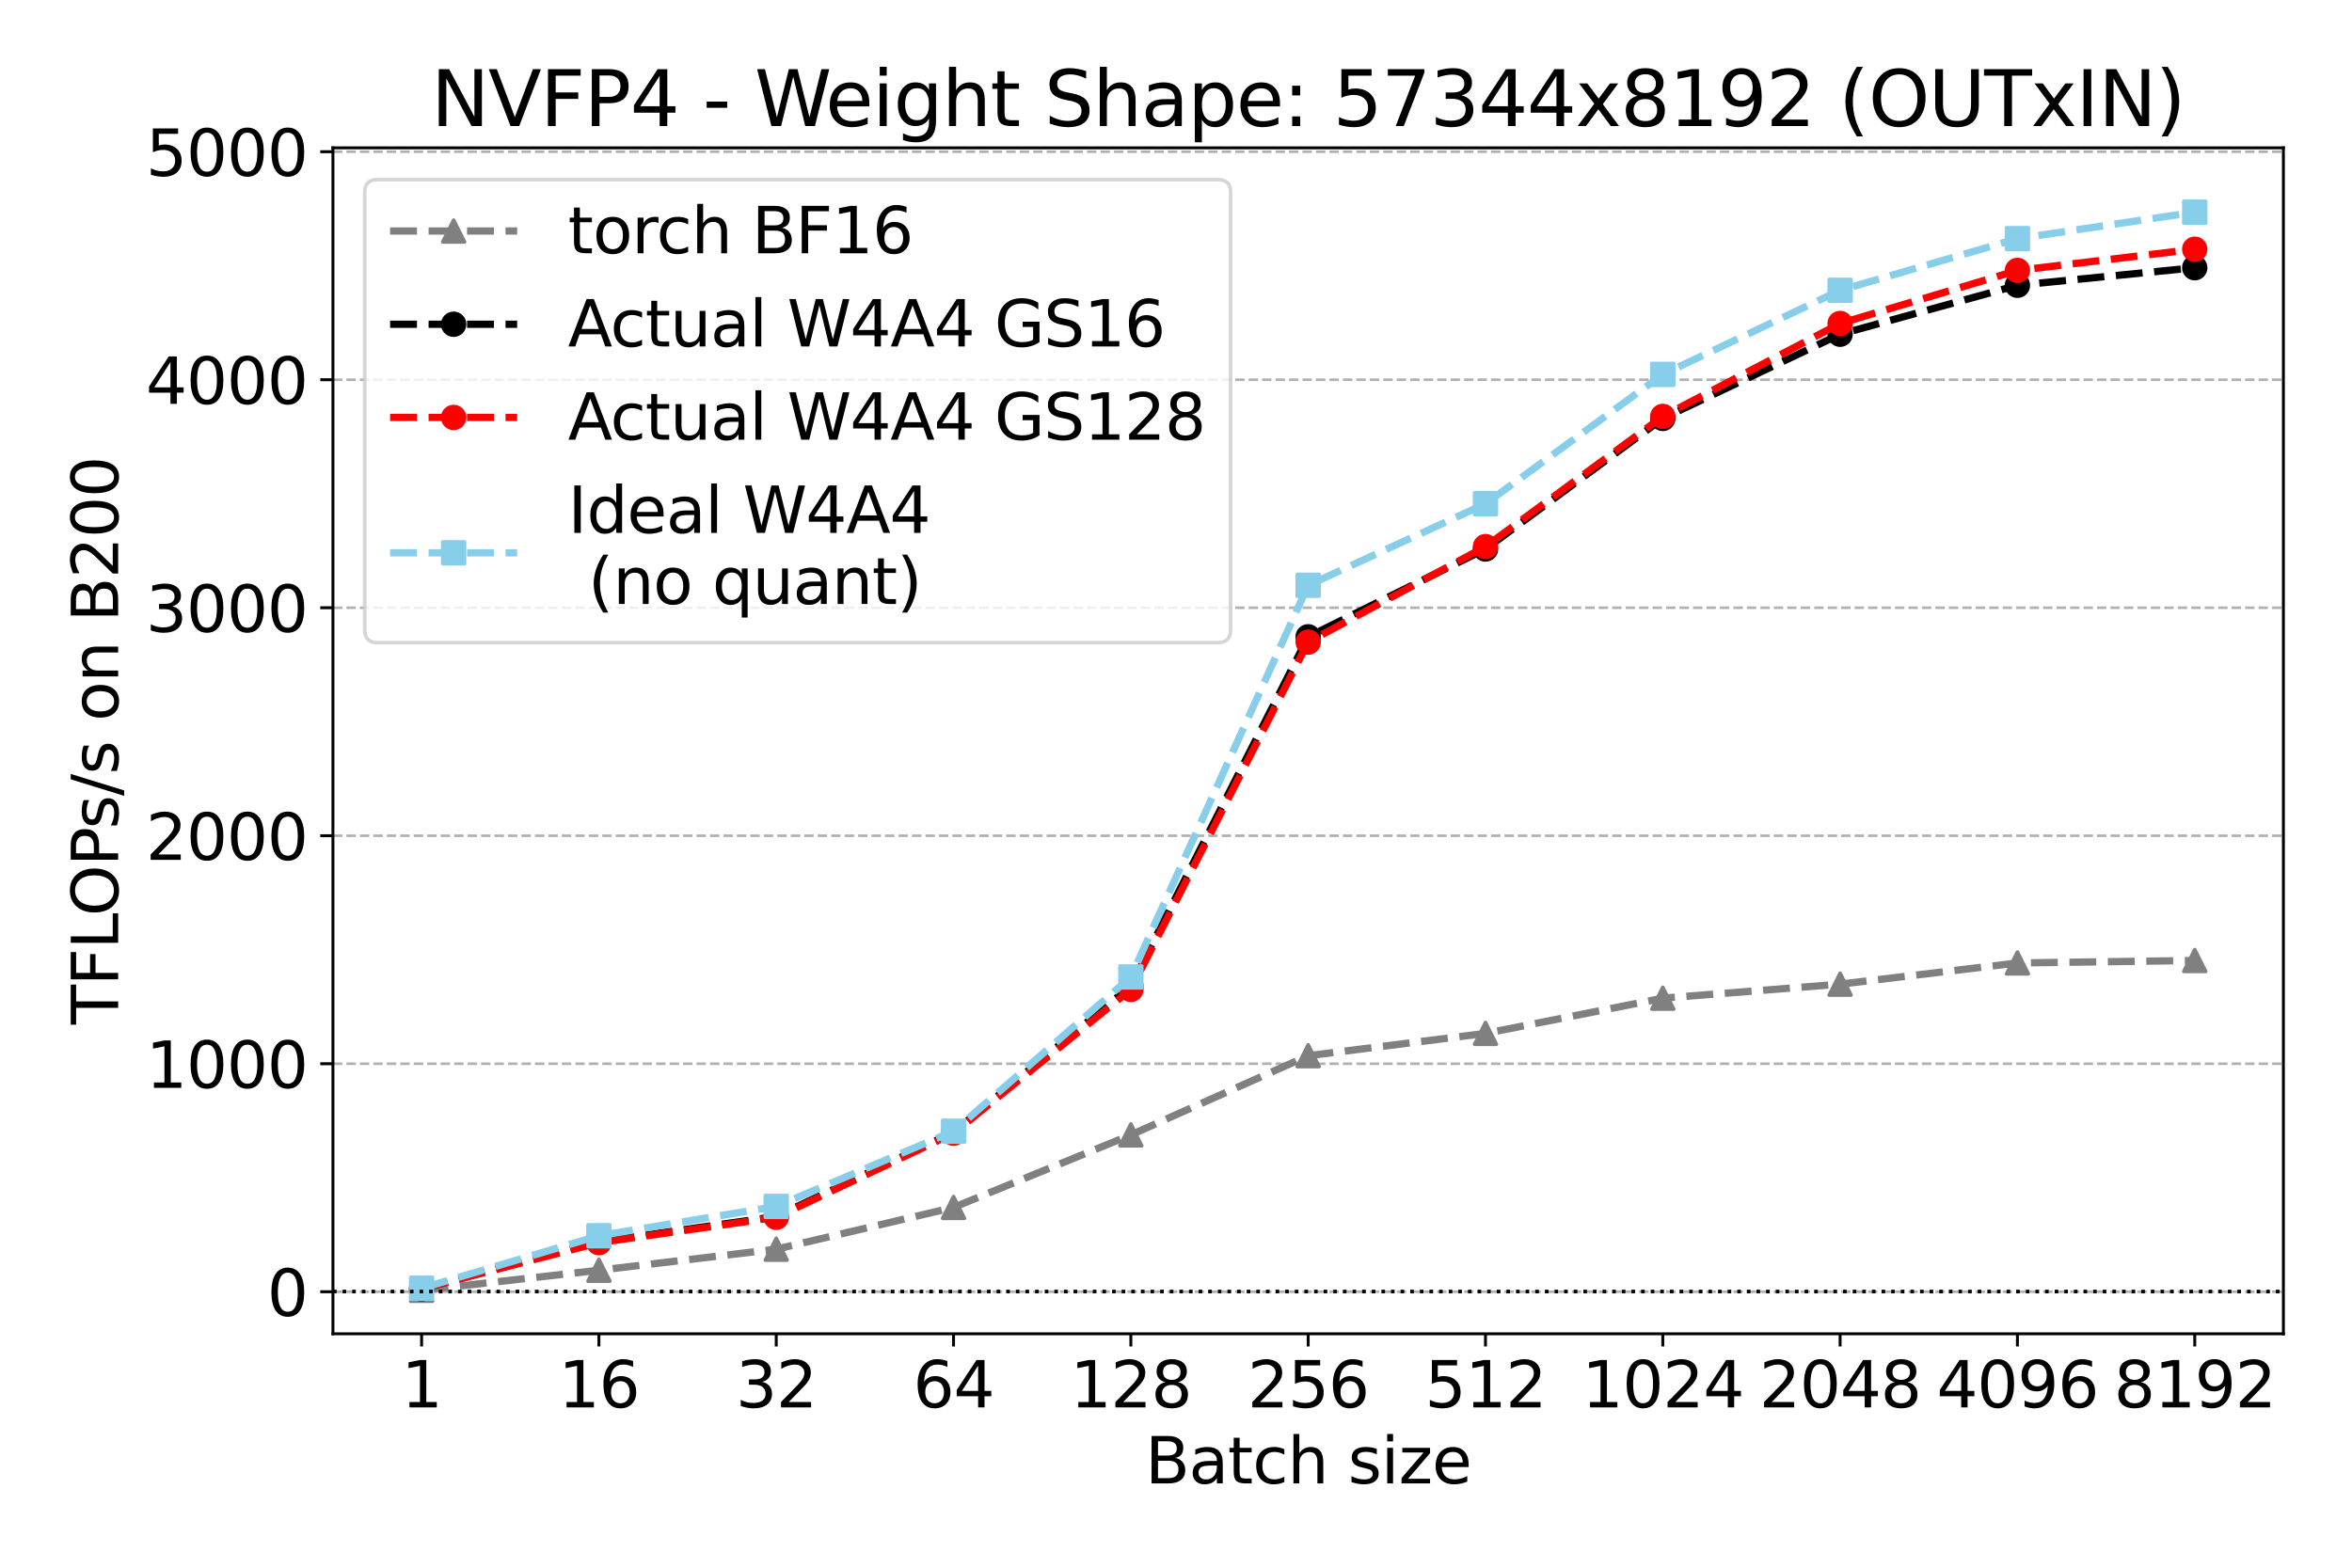 <?xml version="1.0" encoding="utf-8" standalone="no"?>
<!DOCTYPE svg PUBLIC "-//W3C//DTD SVG 1.1//EN"
  "http://www.w3.org/Graphics/SVG/1.1/DTD/svg11.dtd">
<svg xmlns:xlink="http://www.w3.org/1999/xlink" width="648pt" height="432pt" viewBox="0 0 648 432" xmlns="http://www.w3.org/2000/svg" version="1.1">
 <defs>
  <style type="text/css">*{stroke-linejoin: round; stroke-linecap: butt}</style>
 </defs>
 <g id="figure_1">
  <g id="patch_1">
   <path d="M 0 432 
L 648 432 
L 648 0 
L 0 0 
z
" style="fill: #ffffff"/>
  </g>
  <g id="axes_1">
   <g id="patch_2">
    <path d="M 91.73 367.54 
L 629.1 367.54 
L 629.1 40.74 
L 91.73 40.74 
z
" style="fill: #ffffff"/>
   </g>
   <g id="matplotlib.axis_1">
    <g id="xtick_1">
     <g id="line2d_1">
      <defs>
       <path id="mb0424af4ef" d="M 0 0 
L 0 3.5 
" style="stroke: #000000; stroke-width: 0.8"/>
      </defs>
      <g>
       <use xlink:href="#mb0424af4ef" x="116.156" y="367.54" style="stroke: #000000; stroke-width: 0.8"/>
      </g>
     </g>
     <g id="text_1">
      <!-- 1 -->
      <g transform="translate(110.589 387.837) scale(0.175 -0.175)">
       <defs>
        <path id="DejaVuSans-31" d="M 794 531 
L 1825 531 
L 1825 4091 
L 703 3866 
L 703 4441 
L 1819 4666 
L 2450 4666 
L 2450 531 
L 3481 531 
L 3481 0 
L 794 0 
L 794 531 
z
" transform="scale(0.016)"/>
       </defs>
       <use xlink:href="#DejaVuSans-31"/>
      </g>
     </g>
    </g>
    <g id="xtick_2">
     <g id="line2d_2">
      <g>
       <use xlink:href="#mb0424af4ef" x="165.008" y="367.54" style="stroke: #000000; stroke-width: 0.8"/>
      </g>
     </g>
     <g id="text_2">
      <!-- 16 -->
      <g transform="translate(153.873 387.837) scale(0.175 -0.175)">
       <defs>
        <path id="DejaVuSans-36" d="M 2113 2584 
Q 1688 2584 1439 2293 
Q 1191 2003 1191 1497 
Q 1191 994 1439 701 
Q 1688 409 2113 409 
Q 2538 409 2786 701 
Q 3034 994 3034 1497 
Q 3034 2003 2786 2293 
Q 2538 2584 2113 2584 
z
M 3366 4563 
L 3366 3988 
Q 3128 4100 2886 4159 
Q 2644 4219 2406 4219 
Q 1781 4219 1451 3797 
Q 1122 3375 1075 2522 
Q 1259 2794 1537 2939 
Q 1816 3084 2150 3084 
Q 2853 3084 3261 2657 
Q 3669 2231 3669 1497 
Q 3669 778 3244 343 
Q 2819 -91 2113 -91 
Q 1303 -91 875 529 
Q 447 1150 447 2328 
Q 447 3434 972 4092 
Q 1497 4750 2381 4750 
Q 2619 4750 2861 4703 
Q 3103 4656 3366 4563 
z
" transform="scale(0.016)"/>
       </defs>
       <use xlink:href="#DejaVuSans-31"/>
       <use xlink:href="#DejaVuSans-36" transform="translate(63.623 0)"/>
      </g>
     </g>
    </g>
    <g id="xtick_3">
     <g id="line2d_3">
      <g>
       <use xlink:href="#mb0424af4ef" x="213.86" y="367.54" style="stroke: #000000; stroke-width: 0.8"/>
      </g>
     </g>
     <g id="text_3">
      <!-- 32 -->
      <g transform="translate(202.725 387.837) scale(0.175 -0.175)">
       <defs>
        <path id="DejaVuSans-33" d="M 2597 2516 
Q 3050 2419 3304 2112 
Q 3559 1806 3559 1356 
Q 3559 666 3084 287 
Q 2609 -91 1734 -91 
Q 1441 -91 1130 -33 
Q 819 25 488 141 
L 488 750 
Q 750 597 1062 519 
Q 1375 441 1716 441 
Q 2309 441 2620 675 
Q 2931 909 2931 1356 
Q 2931 1769 2642 2001 
Q 2353 2234 1838 2234 
L 1294 2234 
L 1294 2753 
L 1863 2753 
Q 2328 2753 2575 2939 
Q 2822 3125 2822 3475 
Q 2822 3834 2567 4026 
Q 2313 4219 1838 4219 
Q 1578 4219 1281 4162 
Q 984 4106 628 3988 
L 628 4550 
Q 988 4650 1302 4700 
Q 1616 4750 1894 4750 
Q 2613 4750 3031 4423 
Q 3450 4097 3450 3541 
Q 3450 3153 3228 2886 
Q 3006 2619 2597 2516 
z
" transform="scale(0.016)"/>
        <path id="DejaVuSans-32" d="M 1228 531 
L 3431 531 
L 3431 0 
L 469 0 
L 469 531 
Q 828 903 1448 1529 
Q 2069 2156 2228 2338 
Q 2531 2678 2651 2914 
Q 2772 3150 2772 3378 
Q 2772 3750 2511 3984 
Q 2250 4219 1831 4219 
Q 1534 4219 1204 4116 
Q 875 4013 500 3803 
L 500 4441 
Q 881 4594 1212 4672 
Q 1544 4750 1819 4750 
Q 2544 4750 2975 4387 
Q 3406 4025 3406 3419 
Q 3406 3131 3298 2873 
Q 3191 2616 2906 2266 
Q 2828 2175 2409 1742 
Q 1991 1309 1228 531 
z
" transform="scale(0.016)"/>
       </defs>
       <use xlink:href="#DejaVuSans-33"/>
       <use xlink:href="#DejaVuSans-32" transform="translate(63.623 0)"/>
      </g>
     </g>
    </g>
    <g id="xtick_4">
     <g id="line2d_4">
      <g>
       <use xlink:href="#mb0424af4ef" x="262.711" y="367.54" style="stroke: #000000; stroke-width: 0.8"/>
      </g>
     </g>
     <g id="text_4">
      <!-- 64 -->
      <g transform="translate(251.577 387.837) scale(0.175 -0.175)">
       <defs>
        <path id="DejaVuSans-34" d="M 2419 4116 
L 825 1625 
L 2419 1625 
L 2419 4116 
z
M 2253 4666 
L 3047 4666 
L 3047 1625 
L 3713 1625 
L 3713 1100 
L 3047 1100 
L 3047 0 
L 2419 0 
L 2419 1100 
L 313 1100 
L 313 1709 
L 2253 4666 
z
" transform="scale(0.016)"/>
       </defs>
       <use xlink:href="#DejaVuSans-36"/>
       <use xlink:href="#DejaVuSans-34" transform="translate(63.623 0)"/>
      </g>
     </g>
    </g>
    <g id="xtick_5">
     <g id="line2d_5">
      <g>
       <use xlink:href="#mb0424af4ef" x="311.563" y="367.54" style="stroke: #000000; stroke-width: 0.8"/>
      </g>
     </g>
     <g id="text_5">
      <!-- 128 -->
      <g transform="translate(294.862 387.837) scale(0.175 -0.175)">
       <defs>
        <path id="DejaVuSans-38" d="M 2034 2216 
Q 1584 2216 1326 1975 
Q 1069 1734 1069 1313 
Q 1069 891 1326 650 
Q 1584 409 2034 409 
Q 2484 409 2743 651 
Q 3003 894 3003 1313 
Q 3003 1734 2745 1975 
Q 2488 2216 2034 2216 
z
M 1403 2484 
Q 997 2584 770 2862 
Q 544 3141 544 3541 
Q 544 4100 942 4425 
Q 1341 4750 2034 4750 
Q 2731 4750 3128 4425 
Q 3525 4100 3525 3541 
Q 3525 3141 3298 2862 
Q 3072 2584 2669 2484 
Q 3125 2378 3379 2068 
Q 3634 1759 3634 1313 
Q 3634 634 3220 271 
Q 2806 -91 2034 -91 
Q 1263 -91 848 271 
Q 434 634 434 1313 
Q 434 1759 690 2068 
Q 947 2378 1403 2484 
z
M 1172 3481 
Q 1172 3119 1398 2916 
Q 1625 2713 2034 2713 
Q 2441 2713 2670 2916 
Q 2900 3119 2900 3481 
Q 2900 3844 2670 4047 
Q 2441 4250 2034 4250 
Q 1625 4250 1398 4047 
Q 1172 3844 1172 3481 
z
" transform="scale(0.016)"/>
       </defs>
       <use xlink:href="#DejaVuSans-31"/>
       <use xlink:href="#DejaVuSans-32" transform="translate(63.623 0)"/>
       <use xlink:href="#DejaVuSans-38" transform="translate(127.246 0)"/>
      </g>
     </g>
    </g>
    <g id="xtick_6">
     <g id="line2d_6">
      <g>
       <use xlink:href="#mb0424af4ef" x="360.415" y="367.54" style="stroke: #000000; stroke-width: 0.8"/>
      </g>
     </g>
     <g id="text_6">
      <!-- 256 -->
      <g transform="translate(343.713 387.837) scale(0.175 -0.175)">
       <defs>
        <path id="DejaVuSans-35" d="M 691 4666 
L 3169 4666 
L 3169 4134 
L 1269 4134 
L 1269 2991 
Q 1406 3038 1543 3061 
Q 1681 3084 1819 3084 
Q 2600 3084 3056 2656 
Q 3513 2228 3513 1497 
Q 3513 744 3044 326 
Q 2575 -91 1722 -91 
Q 1428 -91 1123 -41 
Q 819 9 494 109 
L 494 744 
Q 775 591 1075 516 
Q 1375 441 1709 441 
Q 2250 441 2565 725 
Q 2881 1009 2881 1497 
Q 2881 1984 2565 2268 
Q 2250 2553 1709 2553 
Q 1456 2553 1204 2497 
Q 953 2441 691 2322 
L 691 4666 
z
" transform="scale(0.016)"/>
       </defs>
       <use xlink:href="#DejaVuSans-32"/>
       <use xlink:href="#DejaVuSans-35" transform="translate(63.623 0)"/>
       <use xlink:href="#DejaVuSans-36" transform="translate(127.246 0)"/>
      </g>
     </g>
    </g>
    <g id="xtick_7">
     <g id="line2d_7">
      <g>
       <use xlink:href="#mb0424af4ef" x="409.267" y="367.54" style="stroke: #000000; stroke-width: 0.8"/>
      </g>
     </g>
     <g id="text_7">
      <!-- 512 -->
      <g transform="translate(392.565 387.837) scale(0.175 -0.175)">
       <use xlink:href="#DejaVuSans-35"/>
       <use xlink:href="#DejaVuSans-31" transform="translate(63.623 0)"/>
       <use xlink:href="#DejaVuSans-32" transform="translate(127.246 0)"/>
      </g>
     </g>
    </g>
    <g id="xtick_8">
     <g id="line2d_8">
      <g>
       <use xlink:href="#mb0424af4ef" x="458.119" y="367.54" style="stroke: #000000; stroke-width: 0.8"/>
      </g>
     </g>
     <g id="text_8">
      <!-- 1024 -->
      <g transform="translate(435.85 387.837) scale(0.175 -0.175)">
       <defs>
        <path id="DejaVuSans-30" d="M 2034 4250 
Q 1547 4250 1301 3770 
Q 1056 3291 1056 2328 
Q 1056 1369 1301 889 
Q 1547 409 2034 409 
Q 2525 409 2770 889 
Q 3016 1369 3016 2328 
Q 3016 3291 2770 3770 
Q 2525 4250 2034 4250 
z
M 2034 4750 
Q 2819 4750 3233 4129 
Q 3647 3509 3647 2328 
Q 3647 1150 3233 529 
Q 2819 -91 2034 -91 
Q 1250 -91 836 529 
Q 422 1150 422 2328 
Q 422 3509 836 4129 
Q 1250 4750 2034 4750 
z
" transform="scale(0.016)"/>
       </defs>
       <use xlink:href="#DejaVuSans-31"/>
       <use xlink:href="#DejaVuSans-30" transform="translate(63.623 0)"/>
       <use xlink:href="#DejaVuSans-32" transform="translate(127.246 0)"/>
       <use xlink:href="#DejaVuSans-34" transform="translate(190.869 0)"/>
      </g>
     </g>
    </g>
    <g id="xtick_9">
     <g id="line2d_9">
      <g>
       <use xlink:href="#mb0424af4ef" x="506.97" y="367.54" style="stroke: #000000; stroke-width: 0.8"/>
      </g>
     </g>
     <g id="text_9">
      <!-- 2048 -->
      <g transform="translate(484.702 387.837) scale(0.175 -0.175)">
       <use xlink:href="#DejaVuSans-32"/>
       <use xlink:href="#DejaVuSans-30" transform="translate(63.623 0)"/>
       <use xlink:href="#DejaVuSans-34" transform="translate(127.246 0)"/>
       <use xlink:href="#DejaVuSans-38" transform="translate(190.869 0)"/>
      </g>
     </g>
    </g>
    <g id="xtick_10">
     <g id="line2d_10">
      <g>
       <use xlink:href="#mb0424af4ef" x="555.822" y="367.54" style="stroke: #000000; stroke-width: 0.8"/>
      </g>
     </g>
     <g id="text_10">
      <!-- 4096 -->
      <g transform="translate(533.554 387.837) scale(0.175 -0.175)">
       <defs>
        <path id="DejaVuSans-39" d="M 703 97 
L 703 672 
Q 941 559 1184 500 
Q 1428 441 1663 441 
Q 2288 441 2617 861 
Q 2947 1281 2994 2138 
Q 2813 1869 2534 1725 
Q 2256 1581 1919 1581 
Q 1219 1581 811 2004 
Q 403 2428 403 3163 
Q 403 3881 828 4315 
Q 1253 4750 1959 4750 
Q 2769 4750 3195 4129 
Q 3622 3509 3622 2328 
Q 3622 1225 3098 567 
Q 2575 -91 1691 -91 
Q 1453 -91 1209 -44 
Q 966 3 703 97 
z
M 1959 2075 
Q 2384 2075 2632 2365 
Q 2881 2656 2881 3163 
Q 2881 3666 2632 3958 
Q 2384 4250 1959 4250 
Q 1534 4250 1286 3958 
Q 1038 3666 1038 3163 
Q 1038 2656 1286 2365 
Q 1534 2075 1959 2075 
z
" transform="scale(0.016)"/>
       </defs>
       <use xlink:href="#DejaVuSans-34"/>
       <use xlink:href="#DejaVuSans-30" transform="translate(63.623 0)"/>
       <use xlink:href="#DejaVuSans-39" transform="translate(127.246 0)"/>
       <use xlink:href="#DejaVuSans-36" transform="translate(190.869 0)"/>
      </g>
     </g>
    </g>
    <g id="xtick_11">
     <g id="line2d_11">
      <g>
       <use xlink:href="#mb0424af4ef" x="604.674" y="367.54" style="stroke: #000000; stroke-width: 0.8"/>
      </g>
     </g>
     <g id="text_11">
      <!-- 8192 -->
      <g transform="translate(582.405 387.837) scale(0.175 -0.175)">
       <use xlink:href="#DejaVuSans-38"/>
       <use xlink:href="#DejaVuSans-31" transform="translate(63.623 0)"/>
       <use xlink:href="#DejaVuSans-39" transform="translate(127.246 0)"/>
       <use xlink:href="#DejaVuSans-32" transform="translate(190.869 0)"/>
      </g>
     </g>
    </g>
    <g id="text_12">
     <!-- Batch size -->
     <g transform="translate(315.517 408.774) scale(0.175 -0.175)">
      <defs>
       <path id="DejaVuSans-42" d="M 1259 2228 
L 1259 519 
L 2272 519 
Q 2781 519 3026 730 
Q 3272 941 3272 1375 
Q 3272 1813 3026 2020 
Q 2781 2228 2272 2228 
L 1259 2228 
z
M 1259 4147 
L 1259 2741 
L 2194 2741 
Q 2656 2741 2882 2914 
Q 3109 3088 3109 3444 
Q 3109 3797 2882 3972 
Q 2656 4147 2194 4147 
L 1259 4147 
z
M 628 4666 
L 2241 4666 
Q 2963 4666 3353 4366 
Q 3744 4066 3744 3513 
Q 3744 3084 3544 2831 
Q 3344 2578 2956 2516 
Q 3422 2416 3680 2098 
Q 3938 1781 3938 1306 
Q 3938 681 3513 340 
Q 3088 0 2303 0 
L 628 0 
L 628 4666 
z
" transform="scale(0.016)"/>
       <path id="DejaVuSans-61" d="M 2194 1759 
Q 1497 1759 1228 1600 
Q 959 1441 959 1056 
Q 959 750 1161 570 
Q 1363 391 1709 391 
Q 2188 391 2477 730 
Q 2766 1069 2766 1631 
L 2766 1759 
L 2194 1759 
z
M 3341 1997 
L 3341 0 
L 2766 0 
L 2766 531 
Q 2569 213 2275 61 
Q 1981 -91 1556 -91 
Q 1019 -91 701 211 
Q 384 513 384 1019 
Q 384 1609 779 1909 
Q 1175 2209 1959 2209 
L 2766 2209 
L 2766 2266 
Q 2766 2663 2505 2880 
Q 2244 3097 1772 3097 
Q 1472 3097 1187 3025 
Q 903 2953 641 2809 
L 641 3341 
Q 956 3463 1253 3523 
Q 1550 3584 1831 3584 
Q 2591 3584 2966 3190 
Q 3341 2797 3341 1997 
z
" transform="scale(0.016)"/>
       <path id="DejaVuSans-74" d="M 1172 4494 
L 1172 3500 
L 2356 3500 
L 2356 3053 
L 1172 3053 
L 1172 1153 
Q 1172 725 1289 603 
Q 1406 481 1766 481 
L 2356 481 
L 2356 0 
L 1766 0 
Q 1100 0 847 248 
Q 594 497 594 1153 
L 594 3053 
L 172 3053 
L 172 3500 
L 594 3500 
L 594 4494 
L 1172 4494 
z
" transform="scale(0.016)"/>
       <path id="DejaVuSans-63" d="M 3122 3366 
L 3122 2828 
Q 2878 2963 2633 3030 
Q 2388 3097 2138 3097 
Q 1578 3097 1268 2742 
Q 959 2388 959 1747 
Q 959 1106 1268 751 
Q 1578 397 2138 397 
Q 2388 397 2633 464 
Q 2878 531 3122 666 
L 3122 134 
Q 2881 22 2623 -34 
Q 2366 -91 2075 -91 
Q 1284 -91 818 406 
Q 353 903 353 1747 
Q 353 2603 823 3093 
Q 1294 3584 2113 3584 
Q 2378 3584 2631 3529 
Q 2884 3475 3122 3366 
z
" transform="scale(0.016)"/>
       <path id="DejaVuSans-68" d="M 3513 2113 
L 3513 0 
L 2938 0 
L 2938 2094 
Q 2938 2591 2744 2837 
Q 2550 3084 2163 3084 
Q 1697 3084 1428 2787 
Q 1159 2491 1159 1978 
L 1159 0 
L 581 0 
L 581 4863 
L 1159 4863 
L 1159 2956 
Q 1366 3272 1645 3428 
Q 1925 3584 2291 3584 
Q 2894 3584 3203 3211 
Q 3513 2838 3513 2113 
z
" transform="scale(0.016)"/>
       <path id="DejaVuSans-20" transform="scale(0.016)"/>
       <path id="DejaVuSans-73" d="M 2834 3397 
L 2834 2853 
Q 2591 2978 2328 3040 
Q 2066 3103 1784 3103 
Q 1356 3103 1142 2972 
Q 928 2841 928 2578 
Q 928 2378 1081 2264 
Q 1234 2150 1697 2047 
L 1894 2003 
Q 2506 1872 2764 1633 
Q 3022 1394 3022 966 
Q 3022 478 2636 193 
Q 2250 -91 1575 -91 
Q 1294 -91 989 -36 
Q 684 19 347 128 
L 347 722 
Q 666 556 975 473 
Q 1284 391 1588 391 
Q 1994 391 2212 530 
Q 2431 669 2431 922 
Q 2431 1156 2273 1281 
Q 2116 1406 1581 1522 
L 1381 1569 
Q 847 1681 609 1914 
Q 372 2147 372 2553 
Q 372 3047 722 3315 
Q 1072 3584 1716 3584 
Q 2034 3584 2315 3537 
Q 2597 3491 2834 3397 
z
" transform="scale(0.016)"/>
       <path id="DejaVuSans-69" d="M 603 3500 
L 1178 3500 
L 1178 0 
L 603 0 
L 603 3500 
z
M 603 4863 
L 1178 4863 
L 1178 4134 
L 603 4134 
L 603 4863 
z
" transform="scale(0.016)"/>
       <path id="DejaVuSans-7a" d="M 353 3500 
L 3084 3500 
L 3084 2975 
L 922 459 
L 3084 459 
L 3084 0 
L 275 0 
L 275 525 
L 2438 3041 
L 353 3041 
L 353 3500 
z
" transform="scale(0.016)"/>
       <path id="DejaVuSans-65" d="M 3597 1894 
L 3597 1613 
L 953 1613 
Q 991 1019 1311 708 
Q 1631 397 2203 397 
Q 2534 397 2845 478 
Q 3156 559 3463 722 
L 3463 178 
Q 3153 47 2828 -22 
Q 2503 -91 2169 -91 
Q 1331 -91 842 396 
Q 353 884 353 1716 
Q 353 2575 817 3079 
Q 1281 3584 2069 3584 
Q 2775 3584 3186 3129 
Q 3597 2675 3597 1894 
z
M 3022 2063 
Q 3016 2534 2758 2815 
Q 2500 3097 2075 3097 
Q 1594 3097 1305 2825 
Q 1016 2553 972 2059 
L 3022 2063 
z
" transform="scale(0.016)"/>
      </defs>
      <use xlink:href="#DejaVuSans-42"/>
      <use xlink:href="#DejaVuSans-61" transform="translate(68.604 0)"/>
      <use xlink:href="#DejaVuSans-74" transform="translate(129.883 0)"/>
      <use xlink:href="#DejaVuSans-63" transform="translate(169.092 0)"/>
      <use xlink:href="#DejaVuSans-68" transform="translate(224.072 0)"/>
      <use xlink:href="#DejaVuSans-20" transform="translate(287.451 0)"/>
      <use xlink:href="#DejaVuSans-73" transform="translate(319.238 0)"/>
      <use xlink:href="#DejaVuSans-69" transform="translate(371.338 0)"/>
      <use xlink:href="#DejaVuSans-7a" transform="translate(399.121 0)"/>
      <use xlink:href="#DejaVuSans-65" transform="translate(451.611 0)"/>
     </g>
    </g>
   </g>
   <g id="matplotlib.axis_2">
    <g id="ytick_1">
     <g id="line2d_12">
      <path d="M 91.73 355.959 
L 629.1 355.959 
" clip-path="url(#p5105729c4b)" style="fill: none; stroke-dasharray: 2.59,1.12; stroke-dashoffset: 0; stroke: #b0b0b0; stroke-width: 0.7"/>
     </g>
     <g id="line2d_13">
      <defs>
       <path id="me55d8eee09" d="M 0 0 
L -3.5 0 
" style="stroke: #000000; stroke-width: 0.8"/>
      </defs>
      <g>
       <use xlink:href="#me55d8eee09" x="91.73" y="355.959" style="stroke: #000000; stroke-width: 0.8"/>
      </g>
     </g>
     <g id="text_13">
      <!-- 0 -->
      <g transform="translate(73.596 362.608) scale(0.175 -0.175)">
       <use xlink:href="#DejaVuSans-30"/>
      </g>
     </g>
    </g>
    <g id="ytick_2">
     <g id="line2d_14">
      <path d="M 91.73 293.129 
L 629.1 293.129 
" clip-path="url(#p5105729c4b)" style="fill: none; stroke-dasharray: 2.59,1.12; stroke-dashoffset: 0; stroke: #b0b0b0; stroke-width: 0.7"/>
     </g>
     <g id="line2d_15">
      <g>
       <use xlink:href="#me55d8eee09" x="91.73" y="293.129" style="stroke: #000000; stroke-width: 0.8"/>
      </g>
     </g>
     <g id="text_14">
      <!-- 1000 -->
      <g transform="translate(40.193 299.778) scale(0.175 -0.175)">
       <use xlink:href="#DejaVuSans-31"/>
       <use xlink:href="#DejaVuSans-30" transform="translate(63.623 0)"/>
       <use xlink:href="#DejaVuSans-30" transform="translate(127.246 0)"/>
       <use xlink:href="#DejaVuSans-30" transform="translate(190.869 0)"/>
      </g>
     </g>
    </g>
    <g id="ytick_3">
     <g id="line2d_16">
      <path d="M 91.73 230.299 
L 629.1 230.299 
" clip-path="url(#p5105729c4b)" style="fill: none; stroke-dasharray: 2.59,1.12; stroke-dashoffset: 0; stroke: #b0b0b0; stroke-width: 0.7"/>
     </g>
     <g id="line2d_17">
      <g>
       <use xlink:href="#me55d8eee09" x="91.73" y="230.299" style="stroke: #000000; stroke-width: 0.8"/>
      </g>
     </g>
     <g id="text_15">
      <!-- 2000 -->
      <g transform="translate(40.193 236.948) scale(0.175 -0.175)">
       <use xlink:href="#DejaVuSans-32"/>
       <use xlink:href="#DejaVuSans-30" transform="translate(63.623 0)"/>
       <use xlink:href="#DejaVuSans-30" transform="translate(127.246 0)"/>
       <use xlink:href="#DejaVuSans-30" transform="translate(190.869 0)"/>
      </g>
     </g>
    </g>
    <g id="ytick_4">
     <g id="line2d_18">
      <path d="M 91.73 167.469 
L 629.1 167.469 
" clip-path="url(#p5105729c4b)" style="fill: none; stroke-dasharray: 2.59,1.12; stroke-dashoffset: 0; stroke: #b0b0b0; stroke-width: 0.7"/>
     </g>
     <g id="line2d_19">
      <g>
       <use xlink:href="#me55d8eee09" x="91.73" y="167.469" style="stroke: #000000; stroke-width: 0.8"/>
      </g>
     </g>
     <g id="text_16">
      <!-- 3000 -->
      <g transform="translate(40.193 174.117) scale(0.175 -0.175)">
       <use xlink:href="#DejaVuSans-33"/>
       <use xlink:href="#DejaVuSans-30" transform="translate(63.623 0)"/>
       <use xlink:href="#DejaVuSans-30" transform="translate(127.246 0)"/>
       <use xlink:href="#DejaVuSans-30" transform="translate(190.869 0)"/>
      </g>
     </g>
    </g>
    <g id="ytick_5">
     <g id="line2d_20">
      <path d="M 91.73 104.639 
L 629.1 104.639 
" clip-path="url(#p5105729c4b)" style="fill: none; stroke-dasharray: 2.59,1.12; stroke-dashoffset: 0; stroke: #b0b0b0; stroke-width: 0.7"/>
     </g>
     <g id="line2d_21">
      <g>
       <use xlink:href="#me55d8eee09" x="91.73" y="104.639" style="stroke: #000000; stroke-width: 0.8"/>
      </g>
     </g>
     <g id="text_17">
      <!-- 4000 -->
      <g transform="translate(40.193 111.287) scale(0.175 -0.175)">
       <use xlink:href="#DejaVuSans-34"/>
       <use xlink:href="#DejaVuSans-30" transform="translate(63.623 0)"/>
       <use xlink:href="#DejaVuSans-30" transform="translate(127.246 0)"/>
       <use xlink:href="#DejaVuSans-30" transform="translate(190.869 0)"/>
      </g>
     </g>
    </g>
    <g id="ytick_6">
     <g id="line2d_22">
      <path d="M 91.73 41.808 
L 629.1 41.808 
" clip-path="url(#p5105729c4b)" style="fill: none; stroke-dasharray: 2.59,1.12; stroke-dashoffset: 0; stroke: #b0b0b0; stroke-width: 0.7"/>
     </g>
     <g id="line2d_23">
      <g>
       <use xlink:href="#me55d8eee09" x="91.73" y="41.808" style="stroke: #000000; stroke-width: 0.8"/>
      </g>
     </g>
     <g id="text_18">
      <!-- 5000 -->
      <g transform="translate(40.193 48.457) scale(0.175 -0.175)">
       <use xlink:href="#DejaVuSans-35"/>
       <use xlink:href="#DejaVuSans-30" transform="translate(63.623 0)"/>
       <use xlink:href="#DejaVuSans-30" transform="translate(127.246 0)"/>
       <use xlink:href="#DejaVuSans-30" transform="translate(190.869 0)"/>
      </g>
     </g>
    </g>
    <g id="text_19">
     <!-- TFLOPs/s on B200 -->
     <g transform="translate(32.553 282.316) rotate(-90) scale(0.175 -0.175)">
      <defs>
       <path id="DejaVuSans-54" d="M -19 4666 
L 3928 4666 
L 3928 4134 
L 2272 4134 
L 2272 0 
L 1638 0 
L 1638 4134 
L -19 4134 
L -19 4666 
z
" transform="scale(0.016)"/>
       <path id="DejaVuSans-46" d="M 628 4666 
L 3309 4666 
L 3309 4134 
L 1259 4134 
L 1259 2759 
L 3109 2759 
L 3109 2228 
L 1259 2228 
L 1259 0 
L 628 0 
L 628 4666 
z
" transform="scale(0.016)"/>
       <path id="DejaVuSans-4c" d="M 628 4666 
L 1259 4666 
L 1259 531 
L 3531 531 
L 3531 0 
L 628 0 
L 628 4666 
z
" transform="scale(0.016)"/>
       <path id="DejaVuSans-4f" d="M 2522 4238 
Q 1834 4238 1429 3725 
Q 1025 3213 1025 2328 
Q 1025 1447 1429 934 
Q 1834 422 2522 422 
Q 3209 422 3611 934 
Q 4013 1447 4013 2328 
Q 4013 3213 3611 3725 
Q 3209 4238 2522 4238 
z
M 2522 4750 
Q 3503 4750 4090 4092 
Q 4678 3434 4678 2328 
Q 4678 1225 4090 567 
Q 3503 -91 2522 -91 
Q 1538 -91 948 565 
Q 359 1222 359 2328 
Q 359 3434 948 4092 
Q 1538 4750 2522 4750 
z
" transform="scale(0.016)"/>
       <path id="DejaVuSans-50" d="M 1259 4147 
L 1259 2394 
L 2053 2394 
Q 2494 2394 2734 2622 
Q 2975 2850 2975 3272 
Q 2975 3691 2734 3919 
Q 2494 4147 2053 4147 
L 1259 4147 
z
M 628 4666 
L 2053 4666 
Q 2838 4666 3239 4311 
Q 3641 3956 3641 3272 
Q 3641 2581 3239 2228 
Q 2838 1875 2053 1875 
L 1259 1875 
L 1259 0 
L 628 0 
L 628 4666 
z
" transform="scale(0.016)"/>
       <path id="DejaVuSans-2f" d="M 1625 4666 
L 2156 4666 
L 531 -594 
L 0 -594 
L 1625 4666 
z
" transform="scale(0.016)"/>
       <path id="DejaVuSans-6f" d="M 1959 3097 
Q 1497 3097 1228 2736 
Q 959 2375 959 1747 
Q 959 1119 1226 758 
Q 1494 397 1959 397 
Q 2419 397 2687 759 
Q 2956 1122 2956 1747 
Q 2956 2369 2687 2733 
Q 2419 3097 1959 3097 
z
M 1959 3584 
Q 2709 3584 3137 3096 
Q 3566 2609 3566 1747 
Q 3566 888 3137 398 
Q 2709 -91 1959 -91 
Q 1206 -91 779 398 
Q 353 888 353 1747 
Q 353 2609 779 3096 
Q 1206 3584 1959 3584 
z
" transform="scale(0.016)"/>
       <path id="DejaVuSans-6e" d="M 3513 2113 
L 3513 0 
L 2938 0 
L 2938 2094 
Q 2938 2591 2744 2837 
Q 2550 3084 2163 3084 
Q 1697 3084 1428 2787 
Q 1159 2491 1159 1978 
L 1159 0 
L 581 0 
L 581 3500 
L 1159 3500 
L 1159 2956 
Q 1366 3272 1645 3428 
Q 1925 3584 2291 3584 
Q 2894 3584 3203 3211 
Q 3513 2838 3513 2113 
z
" transform="scale(0.016)"/>
      </defs>
      <use xlink:href="#DejaVuSans-54"/>
      <use xlink:href="#DejaVuSans-46" transform="translate(61.084 0)"/>
      <use xlink:href="#DejaVuSans-4c" transform="translate(118.604 0)"/>
      <use xlink:href="#DejaVuSans-4f" transform="translate(170.691 0)"/>
      <use xlink:href="#DejaVuSans-50" transform="translate(249.402 0)"/>
      <use xlink:href="#DejaVuSans-73" transform="translate(307.955 0)"/>
      <use xlink:href="#DejaVuSans-2f" transform="translate(360.055 0)"/>
      <use xlink:href="#DejaVuSans-73" transform="translate(393.746 0)"/>
      <use xlink:href="#DejaVuSans-20" transform="translate(445.846 0)"/>
      <use xlink:href="#DejaVuSans-6f" transform="translate(477.633 0)"/>
      <use xlink:href="#DejaVuSans-6e" transform="translate(538.814 0)"/>
      <use xlink:href="#DejaVuSans-20" transform="translate(602.193 0)"/>
      <use xlink:href="#DejaVuSans-42" transform="translate(633.98 0)"/>
      <use xlink:href="#DejaVuSans-32" transform="translate(702.584 0)"/>
      <use xlink:href="#DejaVuSans-30" transform="translate(766.207 0)"/>
      <use xlink:href="#DejaVuSans-30" transform="translate(829.83 0)"/>
     </g>
    </g>
   </g>
   <g id="line2d_24">
    <path d="M 116.156 355.565 
L 165.008 350.031 
L 213.86 344.238 
L 262.711 332.727 
L 311.563 312.733 
L 360.415 290.922 
L 409.267 284.767 
L 458.119 275.068 
L 506.97 271.201 
L 555.822 265.361 
L 604.674 264.682 
" clip-path="url(#p5105729c4b)" style="fill: none; stroke-dasharray: 7.4,3.2; stroke-dashoffset: 0; stroke: #808080; stroke-width: 2"/>
    <defs>
     <path id="mfc7591c6e7" d="M 0 -3 
L -3 3 
L 3 3 
z
" style="stroke: #808080; stroke-linejoin: miter"/>
    </defs>
    <g clip-path="url(#p5105729c4b)">
     <use xlink:href="#mfc7591c6e7" x="116.156" y="355.565" style="fill: #808080; stroke: #808080; stroke-linejoin: miter"/>
     <use xlink:href="#mfc7591c6e7" x="165.008" y="350.031" style="fill: #808080; stroke: #808080; stroke-linejoin: miter"/>
     <use xlink:href="#mfc7591c6e7" x="213.86" y="344.238" style="fill: #808080; stroke: #808080; stroke-linejoin: miter"/>
     <use xlink:href="#mfc7591c6e7" x="262.711" y="332.727" style="fill: #808080; stroke: #808080; stroke-linejoin: miter"/>
     <use xlink:href="#mfc7591c6e7" x="311.563" y="312.733" style="fill: #808080; stroke: #808080; stroke-linejoin: miter"/>
     <use xlink:href="#mfc7591c6e7" x="360.415" y="290.922" style="fill: #808080; stroke: #808080; stroke-linejoin: miter"/>
     <use xlink:href="#mfc7591c6e7" x="409.267" y="284.767" style="fill: #808080; stroke: #808080; stroke-linejoin: miter"/>
     <use xlink:href="#mfc7591c6e7" x="458.119" y="275.068" style="fill: #808080; stroke: #808080; stroke-linejoin: miter"/>
     <use xlink:href="#mfc7591c6e7" x="506.97" y="271.201" style="fill: #808080; stroke: #808080; stroke-linejoin: miter"/>
     <use xlink:href="#mfc7591c6e7" x="555.822" y="265.361" style="fill: #808080; stroke: #808080; stroke-linejoin: miter"/>
     <use xlink:href="#mfc7591c6e7" x="604.674" y="264.682" style="fill: #808080; stroke: #808080; stroke-linejoin: miter"/>
    </g>
   </g>
   <g id="line2d_25">
    <path d="M 116.156 355.147 
L 165.008 342.211 
L 213.86 335.223 
L 262.711 311.995 
L 311.563 271.696 
L 360.415 175.481 
L 409.267 151.285 
L 458.119 115.304 
L 506.97 92.105 
L 555.822 78.618 
L 604.674 73.777 
" clip-path="url(#p5105729c4b)" style="fill: none; stroke-dasharray: 7.4,3.2; stroke-dashoffset: 0; stroke: #000000; stroke-width: 2"/>
    <defs>
     <path id="me776867a7b" d="M 0 3 
C 0.796 3 1.559 2.684 2.121 2.121 
C 2.684 1.559 3 0.796 3 0 
C 3 -0.796 2.684 -1.559 2.121 -2.121 
C 1.559 -2.684 0.796 -3 0 -3 
C -0.796 -3 -1.559 -2.684 -2.121 -2.121 
C -2.684 -1.559 -3 -0.796 -3 0 
C -3 0.796 -2.684 1.559 -2.121 2.121 
C -1.559 2.684 -0.796 3 0 3 
z
" style="stroke: #000000"/>
    </defs>
    <g clip-path="url(#p5105729c4b)">
     <use xlink:href="#me776867a7b" x="116.156" y="355.147" style="stroke: #000000"/>
     <use xlink:href="#me776867a7b" x="165.008" y="342.211" style="stroke: #000000"/>
     <use xlink:href="#me776867a7b" x="213.86" y="335.223" style="stroke: #000000"/>
     <use xlink:href="#me776867a7b" x="262.711" y="311.995" style="stroke: #000000"/>
     <use xlink:href="#me776867a7b" x="311.563" y="271.696" style="stroke: #000000"/>
     <use xlink:href="#me776867a7b" x="360.415" y="175.481" style="stroke: #000000"/>
     <use xlink:href="#me776867a7b" x="409.267" y="151.285" style="stroke: #000000"/>
     <use xlink:href="#me776867a7b" x="458.119" y="115.304" style="stroke: #000000"/>
     <use xlink:href="#me776867a7b" x="506.97" y="92.105" style="stroke: #000000"/>
     <use xlink:href="#me776867a7b" x="555.822" y="78.618" style="stroke: #000000"/>
     <use xlink:href="#me776867a7b" x="604.674" y="73.777" style="stroke: #000000"/>
    </g>
   </g>
   <g id="line2d_26">
    <path d="M 116.156 355.156 
L 165.008 342.427 
L 213.86 335.441 
L 262.711 312.273 
L 311.563 272.651 
L 360.415 176.939 
L 409.267 150.619 
L 458.119 114.749 
L 506.97 89.139 
L 555.822 74.517 
L 604.674 68.675 
" clip-path="url(#p5105729c4b)" style="fill: none; stroke-dasharray: 7.4,3.2; stroke-dashoffset: 0; stroke: #ff0000; stroke-width: 2"/>
    <defs>
     <path id="mf19514ba73" d="M 0 3 
C 0.796 3 1.559 2.684 2.121 2.121 
C 2.684 1.559 3 0.796 3 0 
C 3 -0.796 2.684 -1.559 2.121 -2.121 
C 1.559 -2.684 0.796 -3 0 -3 
C -0.796 -3 -1.559 -2.684 -2.121 -2.121 
C -2.684 -1.559 -3 -0.796 -3 0 
C -3 0.796 -2.684 1.559 -2.121 2.121 
C -1.559 2.684 -0.796 3 0 3 
z
" style="stroke: #ff0000"/>
    </defs>
    <g clip-path="url(#p5105729c4b)">
     <use xlink:href="#mf19514ba73" x="116.156" y="355.156" style="fill: #ff0000; stroke: #ff0000"/>
     <use xlink:href="#mf19514ba73" x="165.008" y="342.427" style="fill: #ff0000; stroke: #ff0000"/>
     <use xlink:href="#mf19514ba73" x="213.86" y="335.441" style="fill: #ff0000; stroke: #ff0000"/>
     <use xlink:href="#mf19514ba73" x="262.711" y="312.273" style="fill: #ff0000; stroke: #ff0000"/>
     <use xlink:href="#mf19514ba73" x="311.563" y="272.651" style="fill: #ff0000; stroke: #ff0000"/>
     <use xlink:href="#mf19514ba73" x="360.415" y="176.939" style="fill: #ff0000; stroke: #ff0000"/>
     <use xlink:href="#mf19514ba73" x="409.267" y="150.619" style="fill: #ff0000; stroke: #ff0000"/>
     <use xlink:href="#mf19514ba73" x="458.119" y="114.749" style="fill: #ff0000; stroke: #ff0000"/>
     <use xlink:href="#mf19514ba73" x="506.97" y="89.139" style="fill: #ff0000; stroke: #ff0000"/>
     <use xlink:href="#mf19514ba73" x="555.822" y="74.517" style="fill: #ff0000; stroke: #ff0000"/>
     <use xlink:href="#mf19514ba73" x="604.674" y="68.675" style="fill: #ff0000; stroke: #ff0000"/>
    </g>
   </g>
   <g id="line2d_27">
    <path d="M 116.156 354.996 
L 165.008 340.521 
L 213.86 332.439 
L 262.711 311.725 
L 311.563 269.21 
L 360.415 161.283 
L 409.267 138.81 
L 458.119 103.17 
L 506.97 80.001 
L 555.822 65.753 
L 604.674 58.475 
" clip-path="url(#p5105729c4b)" style="fill: none; stroke-dasharray: 7.4,3.2; stroke-dashoffset: 0; stroke: #87ceeb; stroke-width: 2"/>
    <defs>
     <path id="m063de35013" d="M -3 3 
L 3 3 
L 3 -3 
L -3 -3 
z
" style="stroke: #87ceeb; stroke-linejoin: miter"/>
    </defs>
    <g clip-path="url(#p5105729c4b)">
     <use xlink:href="#m063de35013" x="116.156" y="354.996" style="fill: #87ceeb; stroke: #87ceeb; stroke-linejoin: miter"/>
     <use xlink:href="#m063de35013" x="165.008" y="340.521" style="fill: #87ceeb; stroke: #87ceeb; stroke-linejoin: miter"/>
     <use xlink:href="#m063de35013" x="213.86" y="332.439" style="fill: #87ceeb; stroke: #87ceeb; stroke-linejoin: miter"/>
     <use xlink:href="#m063de35013" x="262.711" y="311.725" style="fill: #87ceeb; stroke: #87ceeb; stroke-linejoin: miter"/>
     <use xlink:href="#m063de35013" x="311.563" y="269.21" style="fill: #87ceeb; stroke: #87ceeb; stroke-linejoin: miter"/>
     <use xlink:href="#m063de35013" x="360.415" y="161.283" style="fill: #87ceeb; stroke: #87ceeb; stroke-linejoin: miter"/>
     <use xlink:href="#m063de35013" x="409.267" y="138.81" style="fill: #87ceeb; stroke: #87ceeb; stroke-linejoin: miter"/>
     <use xlink:href="#m063de35013" x="458.119" y="103.17" style="fill: #87ceeb; stroke: #87ceeb; stroke-linejoin: miter"/>
     <use xlink:href="#m063de35013" x="506.97" y="80.001" style="fill: #87ceeb; stroke: #87ceeb; stroke-linejoin: miter"/>
     <use xlink:href="#m063de35013" x="555.822" y="65.753" style="fill: #87ceeb; stroke: #87ceeb; stroke-linejoin: miter"/>
     <use xlink:href="#m063de35013" x="604.674" y="58.475" style="fill: #87ceeb; stroke: #87ceeb; stroke-linejoin: miter"/>
    </g>
   </g>
   <g id="line2d_28">
    <path d="M 91.73 355.896 
L 629.1 355.896 
" clip-path="url(#p5105729c4b)" style="fill: none; stroke-dasharray: 1,1.65; stroke-dashoffset: 0; stroke: #000000"/>
   </g>
   <g id="patch_3">
    <path d="M 91.73 367.54 
L 91.73 40.74 
" style="fill: none; stroke: #000000; stroke-width: 0.8; stroke-linejoin: miter; stroke-linecap: square"/>
   </g>
   <g id="patch_4">
    <path d="M 629.1 367.54 
L 629.1 40.74 
" style="fill: none; stroke: #000000; stroke-width: 0.8; stroke-linejoin: miter; stroke-linecap: square"/>
   </g>
   <g id="patch_5">
    <path d="M 91.73 367.54 
L 629.1 367.54 
" style="fill: none; stroke: #000000; stroke-width: 0.8; stroke-linejoin: miter; stroke-linecap: square"/>
   </g>
   <g id="patch_6">
    <path d="M 91.73 40.74 
L 629.1 40.74 
" style="fill: none; stroke: #000000; stroke-width: 0.8; stroke-linejoin: miter; stroke-linecap: square"/>
   </g>
   <g id="text_20">
    <!-- NVFP4 - Weight Shape: 57344x8192 (OUTxIN) -->
    <g transform="translate(118.79 34.74) scale(0.21 -0.21)">
     <defs>
      <path id="DejaVuSans-4e" d="M 628 4666 
L 1478 4666 
L 3547 763 
L 3547 4666 
L 4159 4666 
L 4159 0 
L 3309 0 
L 1241 3903 
L 1241 0 
L 628 0 
L 628 4666 
z
" transform="scale(0.016)"/>
      <path id="DejaVuSans-56" d="M 1831 0 
L 50 4666 
L 709 4666 
L 2188 738 
L 3669 4666 
L 4325 4666 
L 2547 0 
L 1831 0 
z
" transform="scale(0.016)"/>
      <path id="DejaVuSans-2d" d="M 313 2009 
L 1997 2009 
L 1997 1497 
L 313 1497 
L 313 2009 
z
" transform="scale(0.016)"/>
      <path id="DejaVuSans-57" d="M 213 4666 
L 850 4666 
L 1831 722 
L 2809 4666 
L 3519 4666 
L 4500 722 
L 5478 4666 
L 6119 4666 
L 4947 0 
L 4153 0 
L 3169 4050 
L 2175 0 
L 1381 0 
L 213 4666 
z
" transform="scale(0.016)"/>
      <path id="DejaVuSans-67" d="M 2906 1791 
Q 2906 2416 2648 2759 
Q 2391 3103 1925 3103 
Q 1463 3103 1205 2759 
Q 947 2416 947 1791 
Q 947 1169 1205 825 
Q 1463 481 1925 481 
Q 2391 481 2648 825 
Q 2906 1169 2906 1791 
z
M 3481 434 
Q 3481 -459 3084 -895 
Q 2688 -1331 1869 -1331 
Q 1566 -1331 1297 -1286 
Q 1028 -1241 775 -1147 
L 775 -588 
Q 1028 -725 1275 -790 
Q 1522 -856 1778 -856 
Q 2344 -856 2625 -561 
Q 2906 -266 2906 331 
L 2906 616 
Q 2728 306 2450 153 
Q 2172 0 1784 0 
Q 1141 0 747 490 
Q 353 981 353 1791 
Q 353 2603 747 3093 
Q 1141 3584 1784 3584 
Q 2172 3584 2450 3431 
Q 2728 3278 2906 2969 
L 2906 3500 
L 3481 3500 
L 3481 434 
z
" transform="scale(0.016)"/>
      <path id="DejaVuSans-53" d="M 3425 4513 
L 3425 3897 
Q 3066 4069 2747 4153 
Q 2428 4238 2131 4238 
Q 1616 4238 1336 4038 
Q 1056 3838 1056 3469 
Q 1056 3159 1242 3001 
Q 1428 2844 1947 2747 
L 2328 2669 
Q 3034 2534 3370 2195 
Q 3706 1856 3706 1288 
Q 3706 609 3251 259 
Q 2797 -91 1919 -91 
Q 1588 -91 1214 -16 
Q 841 59 441 206 
L 441 856 
Q 825 641 1194 531 
Q 1563 422 1919 422 
Q 2459 422 2753 634 
Q 3047 847 3047 1241 
Q 3047 1584 2836 1778 
Q 2625 1972 2144 2069 
L 1759 2144 
Q 1053 2284 737 2584 
Q 422 2884 422 3419 
Q 422 4038 858 4394 
Q 1294 4750 2059 4750 
Q 2388 4750 2728 4690 
Q 3069 4631 3425 4513 
z
" transform="scale(0.016)"/>
      <path id="DejaVuSans-70" d="M 1159 525 
L 1159 -1331 
L 581 -1331 
L 581 3500 
L 1159 3500 
L 1159 2969 
Q 1341 3281 1617 3432 
Q 1894 3584 2278 3584 
Q 2916 3584 3314 3078 
Q 3713 2572 3713 1747 
Q 3713 922 3314 415 
Q 2916 -91 2278 -91 
Q 1894 -91 1617 61 
Q 1341 213 1159 525 
z
M 3116 1747 
Q 3116 2381 2855 2742 
Q 2594 3103 2138 3103 
Q 1681 3103 1420 2742 
Q 1159 2381 1159 1747 
Q 1159 1113 1420 752 
Q 1681 391 2138 391 
Q 2594 391 2855 752 
Q 3116 1113 3116 1747 
z
" transform="scale(0.016)"/>
      <path id="DejaVuSans-3a" d="M 750 794 
L 1409 794 
L 1409 0 
L 750 0 
L 750 794 
z
M 750 3309 
L 1409 3309 
L 1409 2516 
L 750 2516 
L 750 3309 
z
" transform="scale(0.016)"/>
      <path id="DejaVuSans-37" d="M 525 4666 
L 3525 4666 
L 3525 4397 
L 1831 0 
L 1172 0 
L 2766 4134 
L 525 4134 
L 525 4666 
z
" transform="scale(0.016)"/>
      <path id="DejaVuSans-78" d="M 3513 3500 
L 2247 1797 
L 3578 0 
L 2900 0 
L 1881 1375 
L 863 0 
L 184 0 
L 1544 1831 
L 300 3500 
L 978 3500 
L 1906 2253 
L 2834 3500 
L 3513 3500 
z
" transform="scale(0.016)"/>
      <path id="DejaVuSans-28" d="M 1984 4856 
Q 1566 4138 1362 3434 
Q 1159 2731 1159 2009 
Q 1159 1288 1364 580 
Q 1569 -128 1984 -844 
L 1484 -844 
Q 1016 -109 783 600 
Q 550 1309 550 2009 
Q 550 2706 781 3412 
Q 1013 4119 1484 4856 
L 1984 4856 
z
" transform="scale(0.016)"/>
      <path id="DejaVuSans-55" d="M 556 4666 
L 1191 4666 
L 1191 1831 
Q 1191 1081 1462 751 
Q 1734 422 2344 422 
Q 2950 422 3222 751 
Q 3494 1081 3494 1831 
L 3494 4666 
L 4128 4666 
L 4128 1753 
Q 4128 841 3676 375 
Q 3225 -91 2344 -91 
Q 1459 -91 1007 375 
Q 556 841 556 1753 
L 556 4666 
z
" transform="scale(0.016)"/>
      <path id="DejaVuSans-49" d="M 628 4666 
L 1259 4666 
L 1259 0 
L 628 0 
L 628 4666 
z
" transform="scale(0.016)"/>
      <path id="DejaVuSans-29" d="M 513 4856 
L 1013 4856 
Q 1481 4119 1714 3412 
Q 1947 2706 1947 2009 
Q 1947 1309 1714 600 
Q 1481 -109 1013 -844 
L 513 -844 
Q 928 -128 1133 580 
Q 1338 1288 1338 2009 
Q 1338 2731 1133 3434 
Q 928 4138 513 4856 
z
" transform="scale(0.016)"/>
     </defs>
     <use xlink:href="#DejaVuSans-4e"/>
     <use xlink:href="#DejaVuSans-56" transform="translate(74.805 0)"/>
     <use xlink:href="#DejaVuSans-46" transform="translate(143.213 0)"/>
     <use xlink:href="#DejaVuSans-50" transform="translate(200.732 0)"/>
     <use xlink:href="#DejaVuSans-34" transform="translate(261.035 0)"/>
     <use xlink:href="#DejaVuSans-20" transform="translate(324.658 0)"/>
     <use xlink:href="#DejaVuSans-2d" transform="translate(356.445 0)"/>
     <use xlink:href="#DejaVuSans-20" transform="translate(392.529 0)"/>
     <use xlink:href="#DejaVuSans-57" transform="translate(424.316 0)"/>
     <use xlink:href="#DejaVuSans-65" transform="translate(517.318 0)"/>
     <use xlink:href="#DejaVuSans-69" transform="translate(578.842 0)"/>
     <use xlink:href="#DejaVuSans-67" transform="translate(606.625 0)"/>
     <use xlink:href="#DejaVuSans-68" transform="translate(670.102 0)"/>
     <use xlink:href="#DejaVuSans-74" transform="translate(733.48 0)"/>
     <use xlink:href="#DejaVuSans-20" transform="translate(772.689 0)"/>
     <use xlink:href="#DejaVuSans-53" transform="translate(804.477 0)"/>
     <use xlink:href="#DejaVuSans-68" transform="translate(867.953 0)"/>
     <use xlink:href="#DejaVuSans-61" transform="translate(931.332 0)"/>
     <use xlink:href="#DejaVuSans-70" transform="translate(992.611 0)"/>
     <use xlink:href="#DejaVuSans-65" transform="translate(1056.088 0)"/>
     <use xlink:href="#DejaVuSans-3a" transform="translate(1117.611 0)"/>
     <use xlink:href="#DejaVuSans-20" transform="translate(1151.303 0)"/>
     <use xlink:href="#DejaVuSans-35" transform="translate(1183.09 0)"/>
     <use xlink:href="#DejaVuSans-37" transform="translate(1246.713 0)"/>
     <use xlink:href="#DejaVuSans-33" transform="translate(1310.336 0)"/>
     <use xlink:href="#DejaVuSans-34" transform="translate(1373.959 0)"/>
     <use xlink:href="#DejaVuSans-34" transform="translate(1437.582 0)"/>
     <use xlink:href="#DejaVuSans-78" transform="translate(1501.205 0)"/>
     <use xlink:href="#DejaVuSans-38" transform="translate(1560.385 0)"/>
     <use xlink:href="#DejaVuSans-31" transform="translate(1624.008 0)"/>
     <use xlink:href="#DejaVuSans-39" transform="translate(1687.631 0)"/>
     <use xlink:href="#DejaVuSans-32" transform="translate(1751.254 0)"/>
     <use xlink:href="#DejaVuSans-20" transform="translate(1814.877 0)"/>
     <use xlink:href="#DejaVuSans-28" transform="translate(1846.664 0)"/>
     <use xlink:href="#DejaVuSans-4f" transform="translate(1885.678 0)"/>
     <use xlink:href="#DejaVuSans-55" transform="translate(1964.389 0)"/>
     <use xlink:href="#DejaVuSans-54" transform="translate(2037.582 0)"/>
     <use xlink:href="#DejaVuSans-78" transform="translate(2098.666 0)"/>
     <use xlink:href="#DejaVuSans-49" transform="translate(2157.846 0)"/>
     <use xlink:href="#DejaVuSans-4e" transform="translate(2187.338 0)"/>
     <use xlink:href="#DejaVuSans-29" transform="translate(2262.143 0)"/>
    </g>
   </g>
   <g id="legend_1">
    <g id="patch_7">
     <path d="M 103.98 177.083 
L 335.543 177.083 
Q 339.043 177.083 339.043 173.583 
L 339.043 52.99 
Q 339.043 49.49 335.543 49.49 
L 103.98 49.49 
Q 100.48 49.49 100.48 52.99 
L 100.48 173.583 
Q 100.48 177.083 103.98 177.083 
z
" style="fill: #ffffff; opacity: 0.8; stroke: #cccccc; stroke-linejoin: miter"/>
    </g>
    <g id="line2d_29">
     <path d="M 107.48 63.662 
L 124.98 63.662 
L 142.48 63.662 
" style="fill: none; stroke-dasharray: 7.4,3.2; stroke-dashoffset: 0; stroke: #808080; stroke-width: 2"/>
     <g>
      <use xlink:href="#mfc7591c6e7" x="124.98" y="63.662" style="fill: #808080; stroke: #808080; stroke-linejoin: miter"/>
     </g>
    </g>
    <g id="text_21">
     <!-- torch BF16 -->
     <g transform="translate(156.48 69.787) scale(0.175 -0.175)">
      <defs>
       <path id="DejaVuSans-72" d="M 2631 2963 
Q 2534 3019 2420 3045 
Q 2306 3072 2169 3072 
Q 1681 3072 1420 2755 
Q 1159 2438 1159 1844 
L 1159 0 
L 581 0 
L 581 3500 
L 1159 3500 
L 1159 2956 
Q 1341 3275 1631 3429 
Q 1922 3584 2338 3584 
Q 2397 3584 2469 3576 
Q 2541 3569 2628 3553 
L 2631 2963 
z
" transform="scale(0.016)"/>
      </defs>
      <use xlink:href="#DejaVuSans-74"/>
      <use xlink:href="#DejaVuSans-6f" transform="translate(39.209 0)"/>
      <use xlink:href="#DejaVuSans-72" transform="translate(100.391 0)"/>
      <use xlink:href="#DejaVuSans-63" transform="translate(139.254 0)"/>
      <use xlink:href="#DejaVuSans-68" transform="translate(194.234 0)"/>
      <use xlink:href="#DejaVuSans-20" transform="translate(257.613 0)"/>
      <use xlink:href="#DejaVuSans-42" transform="translate(289.4 0)"/>
      <use xlink:href="#DejaVuSans-46" transform="translate(358.004 0)"/>
      <use xlink:href="#DejaVuSans-31" transform="translate(415.523 0)"/>
      <use xlink:href="#DejaVuSans-36" transform="translate(479.146 0)"/>
     </g>
    </g>
    <g id="line2d_30">
     <path d="M 107.48 89.349 
L 124.98 89.349 
L 142.48 89.349 
" style="fill: none; stroke-dasharray: 7.4,3.2; stroke-dashoffset: 0; stroke: #000000; stroke-width: 2"/>
     <g>
      <use xlink:href="#me776867a7b" x="124.98" y="89.349" style="stroke: #000000"/>
     </g>
    </g>
    <g id="text_22">
     <!-- Actual W4A4 GS16 -->
     <g transform="translate(156.48 95.474) scale(0.175 -0.175)">
      <defs>
       <path id="DejaVuSans-41" d="M 2188 4044 
L 1331 1722 
L 3047 1722 
L 2188 4044 
z
M 1831 4666 
L 2547 4666 
L 4325 0 
L 3669 0 
L 3244 1197 
L 1141 1197 
L 716 0 
L 50 0 
L 1831 4666 
z
" transform="scale(0.016)"/>
       <path id="DejaVuSans-75" d="M 544 1381 
L 544 3500 
L 1119 3500 
L 1119 1403 
Q 1119 906 1312 657 
Q 1506 409 1894 409 
Q 2359 409 2629 706 
Q 2900 1003 2900 1516 
L 2900 3500 
L 3475 3500 
L 3475 0 
L 2900 0 
L 2900 538 
Q 2691 219 2414 64 
Q 2138 -91 1772 -91 
Q 1169 -91 856 284 
Q 544 659 544 1381 
z
M 1991 3584 
L 1991 3584 
z
" transform="scale(0.016)"/>
       <path id="DejaVuSans-6c" d="M 603 4863 
L 1178 4863 
L 1178 0 
L 603 0 
L 603 4863 
z
" transform="scale(0.016)"/>
       <path id="DejaVuSans-47" d="M 3809 666 
L 3809 1919 
L 2778 1919 
L 2778 2438 
L 4434 2438 
L 4434 434 
Q 4069 175 3628 42 
Q 3188 -91 2688 -91 
Q 1594 -91 976 548 
Q 359 1188 359 2328 
Q 359 3472 976 4111 
Q 1594 4750 2688 4750 
Q 3144 4750 3555 4637 
Q 3966 4525 4313 4306 
L 4313 3634 
Q 3963 3931 3569 4081 
Q 3175 4231 2741 4231 
Q 1884 4231 1454 3753 
Q 1025 3275 1025 2328 
Q 1025 1384 1454 906 
Q 1884 428 2741 428 
Q 3075 428 3337 486 
Q 3600 544 3809 666 
z
" transform="scale(0.016)"/>
      </defs>
      <use xlink:href="#DejaVuSans-41"/>
      <use xlink:href="#DejaVuSans-63" transform="translate(66.658 0)"/>
      <use xlink:href="#DejaVuSans-74" transform="translate(121.639 0)"/>
      <use xlink:href="#DejaVuSans-75" transform="translate(160.848 0)"/>
      <use xlink:href="#DejaVuSans-61" transform="translate(224.227 0)"/>
      <use xlink:href="#DejaVuSans-6c" transform="translate(285.506 0)"/>
      <use xlink:href="#DejaVuSans-20" transform="translate(313.289 0)"/>
      <use xlink:href="#DejaVuSans-57" transform="translate(345.076 0)"/>
      <use xlink:href="#DejaVuSans-34" transform="translate(443.953 0)"/>
      <use xlink:href="#DejaVuSans-41" transform="translate(507.576 0)"/>
      <use xlink:href="#DejaVuSans-34" transform="translate(575.984 0)"/>
      <use xlink:href="#DejaVuSans-20" transform="translate(639.607 0)"/>
      <use xlink:href="#DejaVuSans-47" transform="translate(671.395 0)"/>
      <use xlink:href="#DejaVuSans-53" transform="translate(748.885 0)"/>
      <use xlink:href="#DejaVuSans-31" transform="translate(812.361 0)"/>
      <use xlink:href="#DejaVuSans-36" transform="translate(875.984 0)"/>
     </g>
    </g>
    <g id="line2d_31">
     <path d="M 107.48 115.036 
L 124.98 115.036 
L 142.48 115.036 
" style="fill: none; stroke-dasharray: 7.4,3.2; stroke-dashoffset: 0; stroke: #ff0000; stroke-width: 2"/>
     <g>
      <use xlink:href="#mf19514ba73" x="124.98" y="115.036" style="fill: #ff0000; stroke: #ff0000"/>
     </g>
    </g>
    <g id="text_23">
     <!-- Actual W4A4 GS128 -->
     <g transform="translate(156.48 121.161) scale(0.175 -0.175)">
      <use xlink:href="#DejaVuSans-41"/>
      <use xlink:href="#DejaVuSans-63" transform="translate(66.658 0)"/>
      <use xlink:href="#DejaVuSans-74" transform="translate(121.639 0)"/>
      <use xlink:href="#DejaVuSans-75" transform="translate(160.848 0)"/>
      <use xlink:href="#DejaVuSans-61" transform="translate(224.227 0)"/>
      <use xlink:href="#DejaVuSans-6c" transform="translate(285.506 0)"/>
      <use xlink:href="#DejaVuSans-20" transform="translate(313.289 0)"/>
      <use xlink:href="#DejaVuSans-57" transform="translate(345.076 0)"/>
      <use xlink:href="#DejaVuSans-34" transform="translate(443.953 0)"/>
      <use xlink:href="#DejaVuSans-41" transform="translate(507.576 0)"/>
      <use xlink:href="#DejaVuSans-34" transform="translate(575.984 0)"/>
      <use xlink:href="#DejaVuSans-20" transform="translate(639.607 0)"/>
      <use xlink:href="#DejaVuSans-47" transform="translate(671.395 0)"/>
      <use xlink:href="#DejaVuSans-53" transform="translate(748.885 0)"/>
      <use xlink:href="#DejaVuSans-31" transform="translate(812.361 0)"/>
      <use xlink:href="#DejaVuSans-32" transform="translate(875.984 0)"/>
      <use xlink:href="#DejaVuSans-38" transform="translate(939.607 0)"/>
     </g>
    </g>
    <g id="line2d_32">
     <path d="M 107.48 152.34 
L 124.98 152.34 
L 142.48 152.34 
" style="fill: none; stroke-dasharray: 7.4,3.2; stroke-dashoffset: 0; stroke: #87ceeb; stroke-width: 2"/>
     <g>
      <use xlink:href="#m063de35013" x="124.98" y="152.34" style="fill: #87ceeb; stroke: #87ceeb; stroke-linejoin: miter"/>
     </g>
    </g>
    <g id="text_24">
     <!-- Ideal W4A4  -->
     <g transform="translate(156.48 146.847) scale(0.175 -0.175)">
      <defs>
       <path id="DejaVuSans-64" d="M 2906 2969 
L 2906 4863 
L 3481 4863 
L 3481 0 
L 2906 0 
L 2906 525 
Q 2725 213 2448 61 
Q 2172 -91 1784 -91 
Q 1150 -91 751 415 
Q 353 922 353 1747 
Q 353 2572 751 3078 
Q 1150 3584 1784 3584 
Q 2172 3584 2448 3432 
Q 2725 3281 2906 2969 
z
M 947 1747 
Q 947 1113 1208 752 
Q 1469 391 1925 391 
Q 2381 391 2643 752 
Q 2906 1113 2906 1747 
Q 2906 2381 2643 2742 
Q 2381 3103 1925 3103 
Q 1469 3103 1208 2742 
Q 947 2381 947 1747 
z
" transform="scale(0.016)"/>
      </defs>
      <use xlink:href="#DejaVuSans-49"/>
      <use xlink:href="#DejaVuSans-64" transform="translate(29.492 0)"/>
      <use xlink:href="#DejaVuSans-65" transform="translate(92.969 0)"/>
      <use xlink:href="#DejaVuSans-61" transform="translate(154.492 0)"/>
      <use xlink:href="#DejaVuSans-6c" transform="translate(215.771 0)"/>
      <use xlink:href="#DejaVuSans-20" transform="translate(243.555 0)"/>
      <use xlink:href="#DejaVuSans-57" transform="translate(275.342 0)"/>
      <use xlink:href="#DejaVuSans-34" transform="translate(374.219 0)"/>
      <use xlink:href="#DejaVuSans-41" transform="translate(437.842 0)"/>
      <use xlink:href="#DejaVuSans-34" transform="translate(506.25 0)"/>
      <use xlink:href="#DejaVuSans-20" transform="translate(569.873 0)"/>
     </g>
     <!--  (no quant) -->
     <g transform="translate(156.48 166.444) scale(0.175 -0.175)">
      <defs>
       <path id="DejaVuSans-71" d="M 947 1747 
Q 947 1113 1208 752 
Q 1469 391 1925 391 
Q 2381 391 2643 752 
Q 2906 1113 2906 1747 
Q 2906 2381 2643 2742 
Q 2381 3103 1925 3103 
Q 1469 3103 1208 2742 
Q 947 2381 947 1747 
z
M 2906 525 
Q 2725 213 2448 61 
Q 2172 -91 1784 -91 
Q 1150 -91 751 415 
Q 353 922 353 1747 
Q 353 2572 751 3078 
Q 1150 3584 1784 3584 
Q 2172 3584 2448 3432 
Q 2725 3281 2906 2969 
L 2906 3500 
L 3481 3500 
L 3481 -1331 
L 2906 -1331 
L 2906 525 
z
" transform="scale(0.016)"/>
      </defs>
      <use xlink:href="#DejaVuSans-20"/>
      <use xlink:href="#DejaVuSans-28" transform="translate(31.787 0)"/>
      <use xlink:href="#DejaVuSans-6e" transform="translate(70.801 0)"/>
      <use xlink:href="#DejaVuSans-6f" transform="translate(134.18 0)"/>
      <use xlink:href="#DejaVuSans-20" transform="translate(195.361 0)"/>
      <use xlink:href="#DejaVuSans-71" transform="translate(227.148 0)"/>
      <use xlink:href="#DejaVuSans-75" transform="translate(290.625 0)"/>
      <use xlink:href="#DejaVuSans-61" transform="translate(354.004 0)"/>
      <use xlink:href="#DejaVuSans-6e" transform="translate(415.283 0)"/>
      <use xlink:href="#DejaVuSans-74" transform="translate(478.662 0)"/>
      <use xlink:href="#DejaVuSans-29" transform="translate(517.871 0)"/>
     </g>
    </g>
   </g>
  </g>
 </g>
 <defs>
  <clipPath id="p5105729c4b">
   <rect x="91.73" y="40.74" width="537.37" height="326.8"/>
  </clipPath>
 </defs>
</svg>
